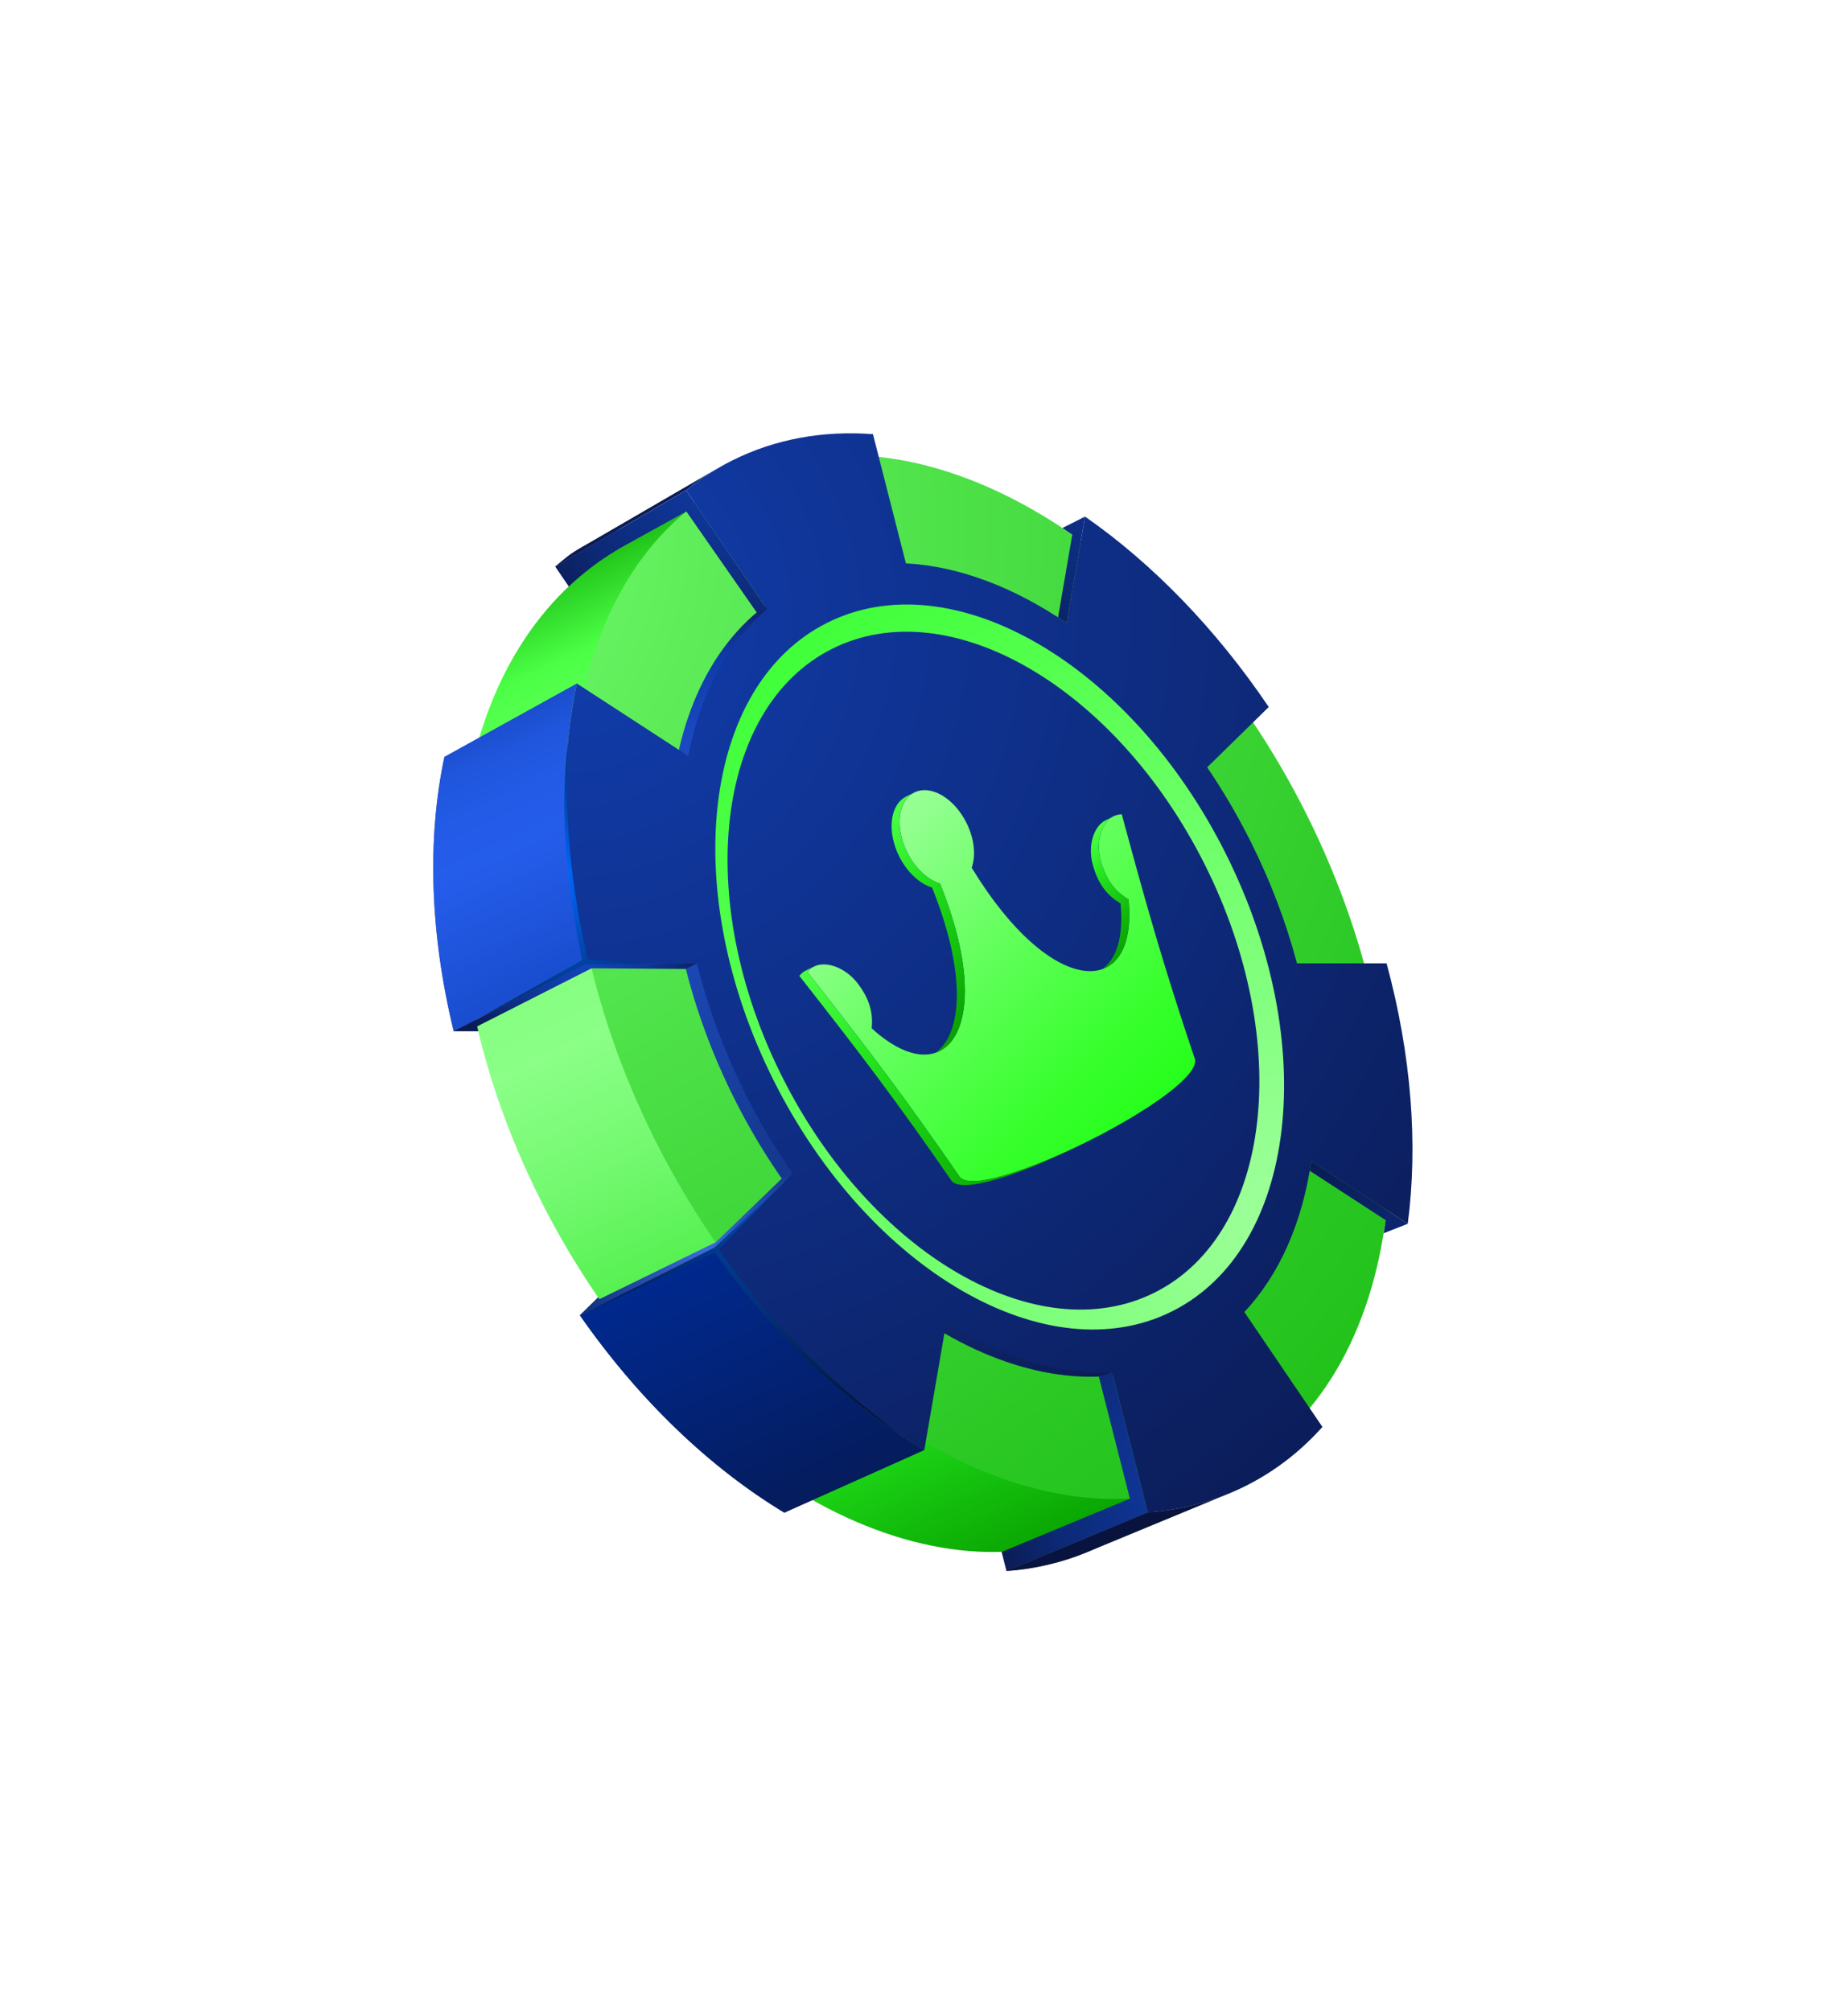 <svg width="273" height="297" viewBox="0 0 273 297" fill="none" xmlns="http://www.w3.org/2000/svg">
<g filter="url(#filter0_d_3_172)">
<path fill-rule="evenodd" clip-rule="evenodd" d="M173.99 219.669L159.121 197.787C157.132 199.882 155.135 201.46 152.225 202.915C149.316 204.377 145.538 205.381 141.943 205.538L148.702 232.039C153.661 231.687 158.547 230.382 162.899 228.203C167.251 226.024 170.845 223.193 173.99 219.669ZM183.209 152.562H165.952C168.36 161.643 168.934 170.484 167.786 178.267L186.269 190.284C187.782 178.808 186.804 165.845 183.209 152.562ZM139.529 87.874L136.006 108.354C142.654 112.881 148.963 119.249 154.281 127.072L166.142 115.452C158.397 103.996 149.218 94.627 139.529 87.874ZM102.387 102.789C105.297 101.327 110.732 99.964 115.259 100.185L108.99 75.583C101.839 75.048 92.999 77.214 88.667 79.386C84.341 81.552 84.067 82.016 82.032 83.673L97.324 106.175C98.858 104.85 99.477 104.243 102.387 102.789ZM87.832 152.307C85.437 142.717 85.085 133.439 86.657 125.427L65.656 111.772C63.085 123.777 63.483 137.797 67.019 152.307H87.838H87.832ZM115.873 223.434L119.989 199.536C112.78 195.073 105.871 188.445 100.104 180.113L85.653 194.264C94.421 206.849 104.925 216.825 115.873 223.427V223.434Z" fill="#666666"/>
<path fill-rule="evenodd" clip-rule="evenodd" d="M179.66 218.417L105.812 72.412L91.002 81.305C65.936 96.362 59.836 137.289 79.781 177.086C99.216 215.866 135.295 237.507 161.425 226.265L179.66 218.423V218.417Z" fill="url(#paint0_linear_3_172)"/>
<path fill-rule="evenodd" clip-rule="evenodd" d="M82.038 83.673L91.283 78.277L101.356 72.399C102.824 71.205 104.384 70.122 106.028 69.163L85.731 80.945C84.022 81.937 83.467 82.511 82.032 83.673H82.038ZM105.721 184.432L85.659 194.264C94.428 206.849 104.932 216.825 115.879 223.427L136.548 214.176C125.378 207.437 114.659 197.265 105.721 184.426V184.432ZM67.026 152.307L86.612 142.293C83.004 127.489 82.599 113.195 85.222 100.949L65.662 111.772C63.092 123.777 63.49 137.797 67.026 152.307ZM169.567 223.362L148.702 232.033C152.793 231.746 156.825 230.806 160.557 229.267L181.291 220.694C177.552 222.201 173.618 223.075 169.567 223.362Z" fill="url(#paint1_linear_3_172)"/>
<path fill-rule="evenodd" clip-rule="evenodd" d="M108.194 71.101C134.754 57.791 172.718 79.778 192.975 120.208C213.24 160.645 208.131 204.214 181.571 217.523C155.011 230.832 117.047 208.846 96.789 168.415C76.525 127.978 81.634 84.41 108.194 71.101Z" fill="url(#paint2_radial_3_172)"/>
<path fill-rule="evenodd" clip-rule="evenodd" d="M117.314 86.804C137.911 76.483 167.342 93.531 183.052 124.88C198.762 156.228 194.802 190.011 174.212 200.332C153.615 210.653 124.184 193.605 108.474 162.257C92.764 130.908 96.724 97.126 117.314 86.804Z" fill="url(#paint3_linear_3_172)"/>
<path fill-rule="evenodd" clip-rule="evenodd" d="M133.827 83.209C141.604 83.614 149.792 86.719 157.582 92.037L160.289 76.3C170.167 83.183 179.536 92.748 187.43 104.426L178.335 113.332C180.645 116.737 182.791 120.384 184.735 124.253C187.73 130.236 190.014 136.303 191.599 142.286H204.836C208.51 155.837 209.501 169.055 207.962 180.759L193.713 171.495C192.401 180.479 189.068 188.229 183.822 193.781L195.357 210.757C192.147 214.346 188.369 217.288 184.044 219.461C179.497 221.738 174.623 223.016 169.56 223.375L164.282 202.687C156.381 203.052 147.906 200.462 139.771 195.445L136.541 214.196C125.372 207.456 114.653 197.285 105.714 184.445L117.08 173.315C114.568 169.694 112.239 165.786 110.157 161.63C106.941 155.217 104.553 148.699 102.961 142.299H86.612C83.004 127.502 82.599 113.201 85.222 100.955L101.656 111.642C103.437 102.652 107.359 95.077 113.296 89.981L101.356 72.412C103.444 70.716 105.708 69.248 108.154 68.021C114.574 64.805 121.64 63.578 128.96 64.126L133.827 83.209Z" fill="url(#paint4_radial_3_172)"/>
<path fill-rule="evenodd" clip-rule="evenodd" d="M181.082 126.086C167.009 98.006 140.652 82.74 122.201 91.984C103.757 101.229 100.208 131.488 114.281 159.569C128.353 187.649 154.718 202.915 173.162 193.677C191.605 184.432 195.155 154.173 181.082 126.093V126.086ZM170.585 190.904C153.341 199.549 128.693 185.274 115.533 159.014C102.374 132.761 105.688 104.472 122.938 95.827C140.182 87.183 164.83 101.458 177.989 127.718C191.149 153.971 187.834 182.26 170.585 190.904Z" fill="url(#paint5_radial_3_172)"/>
<path fill-rule="evenodd" clip-rule="evenodd" d="M166.918 221.353L147.978 229.221L148.696 232.039L169.56 223.369L164.289 202.68L162.325 203.32L166.918 221.353Z" fill="url(#paint6_radial_3_172)"/>
<path fill-rule="evenodd" clip-rule="evenodd" d="M105.721 183.486L88.549 191.889C88.484 191.798 88.425 191.713 88.367 191.622L85.659 194.271L105.721 184.439L117.08 173.315L115.488 174.078L105.721 183.493V183.486Z" fill="url(#paint7_radial_3_172)"/>
<path fill-rule="evenodd" clip-rule="evenodd" d="M70.477 151.603L87.394 143.017L101.324 143.115L102.961 142.293H86.612L67.026 152.307H70.647C70.588 152.072 70.536 151.837 70.477 151.596V151.603Z" fill="url(#paint8_radial_3_172)"/>
<path fill-rule="evenodd" clip-rule="evenodd" d="M111.788 90.451L113.296 89.982L101.356 72.412L91.283 78.29L82.038 83.686L84.028 86.615C86.155 84.606 88.484 82.831 91.009 81.317L91.687 80.906L101.395 75.544L111.788 90.464V90.451Z" fill="url(#paint9_radial_3_172)"/>
<path fill-rule="evenodd" clip-rule="evenodd" d="M204.693 180.211C204.641 180.596 204.589 180.981 204.53 181.366C204.491 181.627 204.452 181.888 204.406 182.149L207.962 180.753L193.713 171.488C193.641 171.971 193.563 172.447 193.484 172.924L204.686 180.205L204.693 180.211Z" fill="url(#paint10_radial_3_172)"/>
<path fill-rule="evenodd" clip-rule="evenodd" d="M160.289 76.3L156.949 77.984C157.014 78.029 157.086 78.075 157.151 78.121C157.569 78.401 157.986 78.688 158.404 78.975L156.303 91.189C156.727 91.463 157.158 91.75 157.582 92.037L160.289 76.307V76.3Z" fill="url(#paint11_radial_3_172)"/>
<path style="mix-blend-mode:screen" fill-rule="evenodd" clip-rule="evenodd" d="M86.488 142.423L70.777 150.389L86.011 141.803C83.741 130.875 82.625 120.332 83.904 109.613C83.284 120.286 84.335 131.162 86.84 141.705L95.876 142.299L86.481 142.423H86.488Z" fill="url(#paint12_radial_3_172)"/>
<path style="mix-blend-mode:screen" fill-rule="evenodd" clip-rule="evenodd" d="M87.257 193.488L105.577 184.243L115.827 174.548L106.171 184.498C113.576 195.21 122.867 204.351 132.927 211.867C122.286 204.566 113.302 195.987 105.597 184.974L87.264 193.488H87.257Z" fill="url(#paint13_radial_3_172)"/>
<path fill-rule="evenodd" clip-rule="evenodd" d="M176.43 156.163C172.013 143.004 169.586 134.62 165.717 120.267C162.997 120.326 161.757 123.953 162.592 127.059C163.427 130.164 164.889 131.75 166.716 132.852C168.164 147.682 155.39 147.649 143.548 128.161C144.181 126.367 143.953 123.881 142.765 121.52C140.926 117.846 137.474 115.844 135.06 117.057C132.646 118.264 132.183 122.224 134.023 125.904C135.21 128.272 137.063 129.942 138.877 130.51C147.404 151.661 139.784 161.917 128.771 151.883C128.98 149.763 128.582 147.642 126.598 145.118C124.609 142.593 120.962 141.412 119.285 143.558C128.471 155.243 133.736 162.204 141.63 173.622C144.038 178.43 178.851 160.984 176.443 156.176L176.43 156.163Z" fill="url(#paint14_linear_3_172)"/>
<path fill-rule="evenodd" clip-rule="evenodd" d="M166.716 132.859C164.889 131.756 163.434 130.171 162.592 127.065C161.894 124.469 162.651 121.5 164.51 120.567L163.362 121.141C161.477 122.055 160.707 125.043 161.411 127.652C162.247 130.758 163.708 132.343 165.535 133.446C166.018 138.398 164.915 141.692 162.795 143.16C165.678 142.188 167.29 138.659 166.722 132.852L166.716 132.859Z" fill="url(#paint15_linear_3_172)"/>
<path fill-rule="evenodd" clip-rule="evenodd" d="M138.87 130.503C137.057 129.936 135.204 128.266 134.016 125.897C132.177 122.224 132.64 118.264 135.054 117.051L133.873 117.644C131.459 118.851 130.996 122.811 132.836 126.491C134.023 128.859 135.876 130.53 137.69 131.097C142.883 143.969 142.087 152.81 138.192 155.491C143.072 153.847 144.56 144.589 138.877 130.503H138.87Z" fill="url(#paint16_linear_3_172)"/>
<path fill-rule="evenodd" clip-rule="evenodd" d="M141.617 173.609C133.723 162.191 128.458 155.23 119.272 143.545C119.533 143.213 119.839 142.958 120.185 142.775L119.05 143.343C118.685 143.526 118.358 143.787 118.084 144.139C127.27 155.824 132.535 162.785 140.43 174.202C141.663 176.662 151.364 173.302 160.231 168.787C151.704 172.995 142.791 175.957 141.611 173.609H141.617Z" fill="url(#paint17_linear_3_172)"/>
</g>
<defs>
<filter id="filter0_d_3_172" x="0" y="0" width="272.66" height="296.039" filterUnits="userSpaceOnUse" color-interpolation-filters="sRGB">
<feFlood flood-opacity="0" result="BackgroundImageFix"/>
<feColorMatrix in="SourceAlpha" type="matrix" values="0 0 0 0 0 0 0 0 0 0 0 0 0 0 0 0 0 0 127 0" result="hardAlpha"/>
<feOffset/>
<feGaussianBlur stdDeviation="32"/>
<feComposite in2="hardAlpha" operator="out"/>
<feColorMatrix type="matrix" values="0 0 0 0 0.294 0 0 0 0 1 0 0 0 0 0.271 0 0 0 0.5 0"/>
<feBlend mode="normal" in2="BackgroundImageFix" result="effect1_dropShadow_3_172"/>
<feBlend mode="normal" in="SourceGraphic" in2="effect1_dropShadow_3_172" result="shape"/>
</filter>
<linearGradient id="paint0_linear_3_172" x1="146.536" y1="233.866" x2="77.419" y2="85.65" gradientUnits="userSpaceOnUse">
<stop stop-color="#08A100"/>
<stop offset="0.19" stop-color="#22E31C"/>
<stop offset="0.28" stop-color="#3BE935"/>
<stop offset="0.49" stop-color="#74F970"/>
<stop offset="0.6" stop-color="#8BFF87"/>
<stop offset="0.67" stop-color="#84FF7F"/>
<stop offset="0.77" stop-color="#71FF6C"/>
<stop offset="0.9" stop-color="#52FF4C"/>
<stop offset="0.92" stop-color="#4BFF45"/>
<stop offset="1" stop-color="#1CBD14"/>
</linearGradient>
<linearGradient id="paint1_linear_3_172" x1="147.482" y1="237.539" x2="77.68" y2="87.835" gradientUnits="userSpaceOnUse">
<stop stop-color="#08133B"/>
<stop offset="0.4" stop-color="#00298F"/>
<stop offset="0.8" stop-color="#255DEB"/>
<stop offset="0.84" stop-color="#235BE7"/>
<stop offset="0.88" stop-color="#2056DD"/>
<stop offset="0.91" stop-color="#1B4DCC"/>
<stop offset="0.94" stop-color="#1341B4"/>
<stop offset="0.95" stop-color="#113DAD"/>
<stop offset="0.96" stop-color="#103BA9"/>
<stop offset="0.97" stop-color="#10379F"/>
<stop offset="0.98" stop-color="#0E318E"/>
<stop offset="0.99" stop-color="#0D2775"/>
<stop offset="1" stop-color="#0B1B54"/>
</linearGradient>
<radialGradient id="paint2_radial_3_172" cx="0" cy="0" r="1" gradientUnits="userSpaceOnUse" gradientTransform="translate(53.965 77.957) scale(210.275 210.275)">
<stop stop-color="#77FF73"/>
<stop offset="0.31" stop-color="#57E852"/>
<stop offset="0.77" stop-color="#2CC925"/>
<stop offset="1" stop-color="#1CBD14"/>
</radialGradient>
<linearGradient id="paint3_linear_3_172" x1="172.594" y1="201.102" x2="118.939" y2="86.034" gradientUnits="userSpaceOnUse">
<stop stop-color="#0B1B54"/>
<stop offset="0.4" stop-color="#15388F"/>
<stop offset="0.8" stop-color="#2050C9"/>
<stop offset="0.86" stop-color="#1E4DC5"/>
<stop offset="0.91" stop-color="#1846BB"/>
<stop offset="0.95" stop-color="#113DAD"/>
<stop offset="0.96" stop-color="#103BA9"/>
<stop offset="0.97" stop-color="#10379F"/>
<stop offset="0.98" stop-color="#0E318E"/>
<stop offset="0.99" stop-color="#0D2775"/>
<stop offset="1" stop-color="#0B1B54"/>
</linearGradient>
<radialGradient id="paint4_radial_3_172" cx="0" cy="0" r="1" gradientUnits="userSpaceOnUse" gradientTransform="translate(84.087 91.554) scale(173.198 173.198)">
<stop stop-color="#113DAD"/>
<stop offset="1" stop-color="#0B1B54"/>
</radialGradient>
<radialGradient id="paint5_radial_3_172" cx="0" cy="0" r="1" gradientUnits="userSpaceOnUse" gradientTransform="translate(190.522 179.676) scale(145.085 145.085)">
<stop stop-color="#9FFF9C"/>
<stop offset="1" stop-color="#24FF1C"/>
</radialGradient>
<radialGradient id="paint6_radial_3_172" cx="0" cy="0" r="1" gradientUnits="userSpaceOnUse" gradientTransform="translate(179.594 217.81) scale(34.402 34.402)">
<stop stop-color="#113DAD"/>
<stop offset="0.73" stop-color="#0C2975"/>
<stop offset="1" stop-color="#0B1B54"/>
</radialGradient>
<radialGradient id="paint7_radial_3_172" cx="0" cy="0" r="1" gradientUnits="userSpaceOnUse" gradientTransform="translate(104.364 184.693) scale(30.409 30.409)">
<stop stop-color="#3D69DB"/>
<stop offset="0.73" stop-color="#0C2975"/>
<stop offset="1" stop-color="#0B1B54"/>
</radialGradient>
<radialGradient id="paint8_radial_3_172" cx="0" cy="0" r="1" gradientUnits="userSpaceOnUse" gradientTransform="translate(86.279 141.073) scale(19.318 19.318)">
<stop stop-color="#1344C2"/>
<stop offset="0.51" stop-color="#0F3494"/>
<stop offset="1" stop-color="#0B1B54"/>
</radialGradient>
<radialGradient id="paint9_radial_3_172" cx="0" cy="0" r="1" gradientUnits="userSpaceOnUse" gradientTransform="translate(107.907 66.481) scale(34.383 34.383)">
<stop stop-color="#113DAD"/>
<stop offset="0.73" stop-color="#0C2975"/>
<stop offset="1" stop-color="#0B1B54"/>
</radialGradient>
<radialGradient id="paint10_radial_3_172" cx="0" cy="0" r="1" gradientUnits="userSpaceOnUse" gradientTransform="translate(216.906 201.689) scale(38.003 38.003)">
<stop stop-color="#113DAD"/>
<stop offset="0.51" stop-color="#0C2975"/>
<stop offset="1" stop-color="#0B1B54"/>
</radialGradient>
<radialGradient id="paint11_radial_3_172" cx="0" cy="0" r="1" gradientUnits="userSpaceOnUse" gradientTransform="translate(176.574 72.223) scale(32.556 32.556)">
<stop stop-color="#113DAD"/>
<stop offset="0.73" stop-color="#0C2975"/>
<stop offset="1" stop-color="#0B1B54"/>
</radialGradient>
<radialGradient id="paint12_radial_3_172" cx="0" cy="0" r="1" gradientUnits="userSpaceOnUse" gradientTransform="translate(82.528 129.238) scale(36.431 36.431)">
<stop stop-color="#0068FF"/>
<stop offset="1" stop-color="#030000"/>
</radialGradient>
<radialGradient id="paint13_radial_3_172" cx="0" cy="0" r="1" gradientUnits="userSpaceOnUse" gradientTransform="translate(120.57 165.212) scale(54.868 54.868)">
<stop stop-color="#0068FF"/>
<stop offset="1" stop-color="#030000"/>
</radialGradient>
<linearGradient id="paint14_linear_3_172" x1="170.506" y1="163.816" x2="129.28" y2="122.59" gradientUnits="userSpaceOnUse">
<stop stop-color="#26FF1B"/>
<stop offset="0.19" stop-color="#36FF2C"/>
<stop offset="0.56" stop-color="#60FF59"/>
<stop offset="1" stop-color="#99FF96"/>
</linearGradient>
<linearGradient id="paint15_linear_3_172" x1="169.221" y1="137.439" x2="158.032" y2="126.243" gradientUnits="userSpaceOnUse">
<stop stop-color="#08A100"/>
<stop offset="0.65" stop-color="#22E31C"/>
<stop offset="0.79" stop-color="#34EF2E"/>
<stop offset="1" stop-color="#4BFF45"/>
</linearGradient>
<linearGradient id="paint16_linear_3_172" x1="147.365" y1="147.023" x2="125.816" y2="125.467" gradientUnits="userSpaceOnUse">
<stop stop-color="#08A100"/>
<stop offset="0.65" stop-color="#22E31C"/>
<stop offset="0.79" stop-color="#34EF2E"/>
<stop offset="1" stop-color="#4BFF45"/>
</linearGradient>
<linearGradient id="paint17_linear_3_172" x1="153.915" y1="175.109" x2="120.498" y2="141.699" gradientUnits="userSpaceOnUse">
<stop stop-color="#08A100"/>
<stop offset="0.65" stop-color="#22E31C"/>
<stop offset="0.79" stop-color="#34EF2E"/>
<stop offset="1" stop-color="#4BFF45"/>
</linearGradient>
</defs>
</svg>
